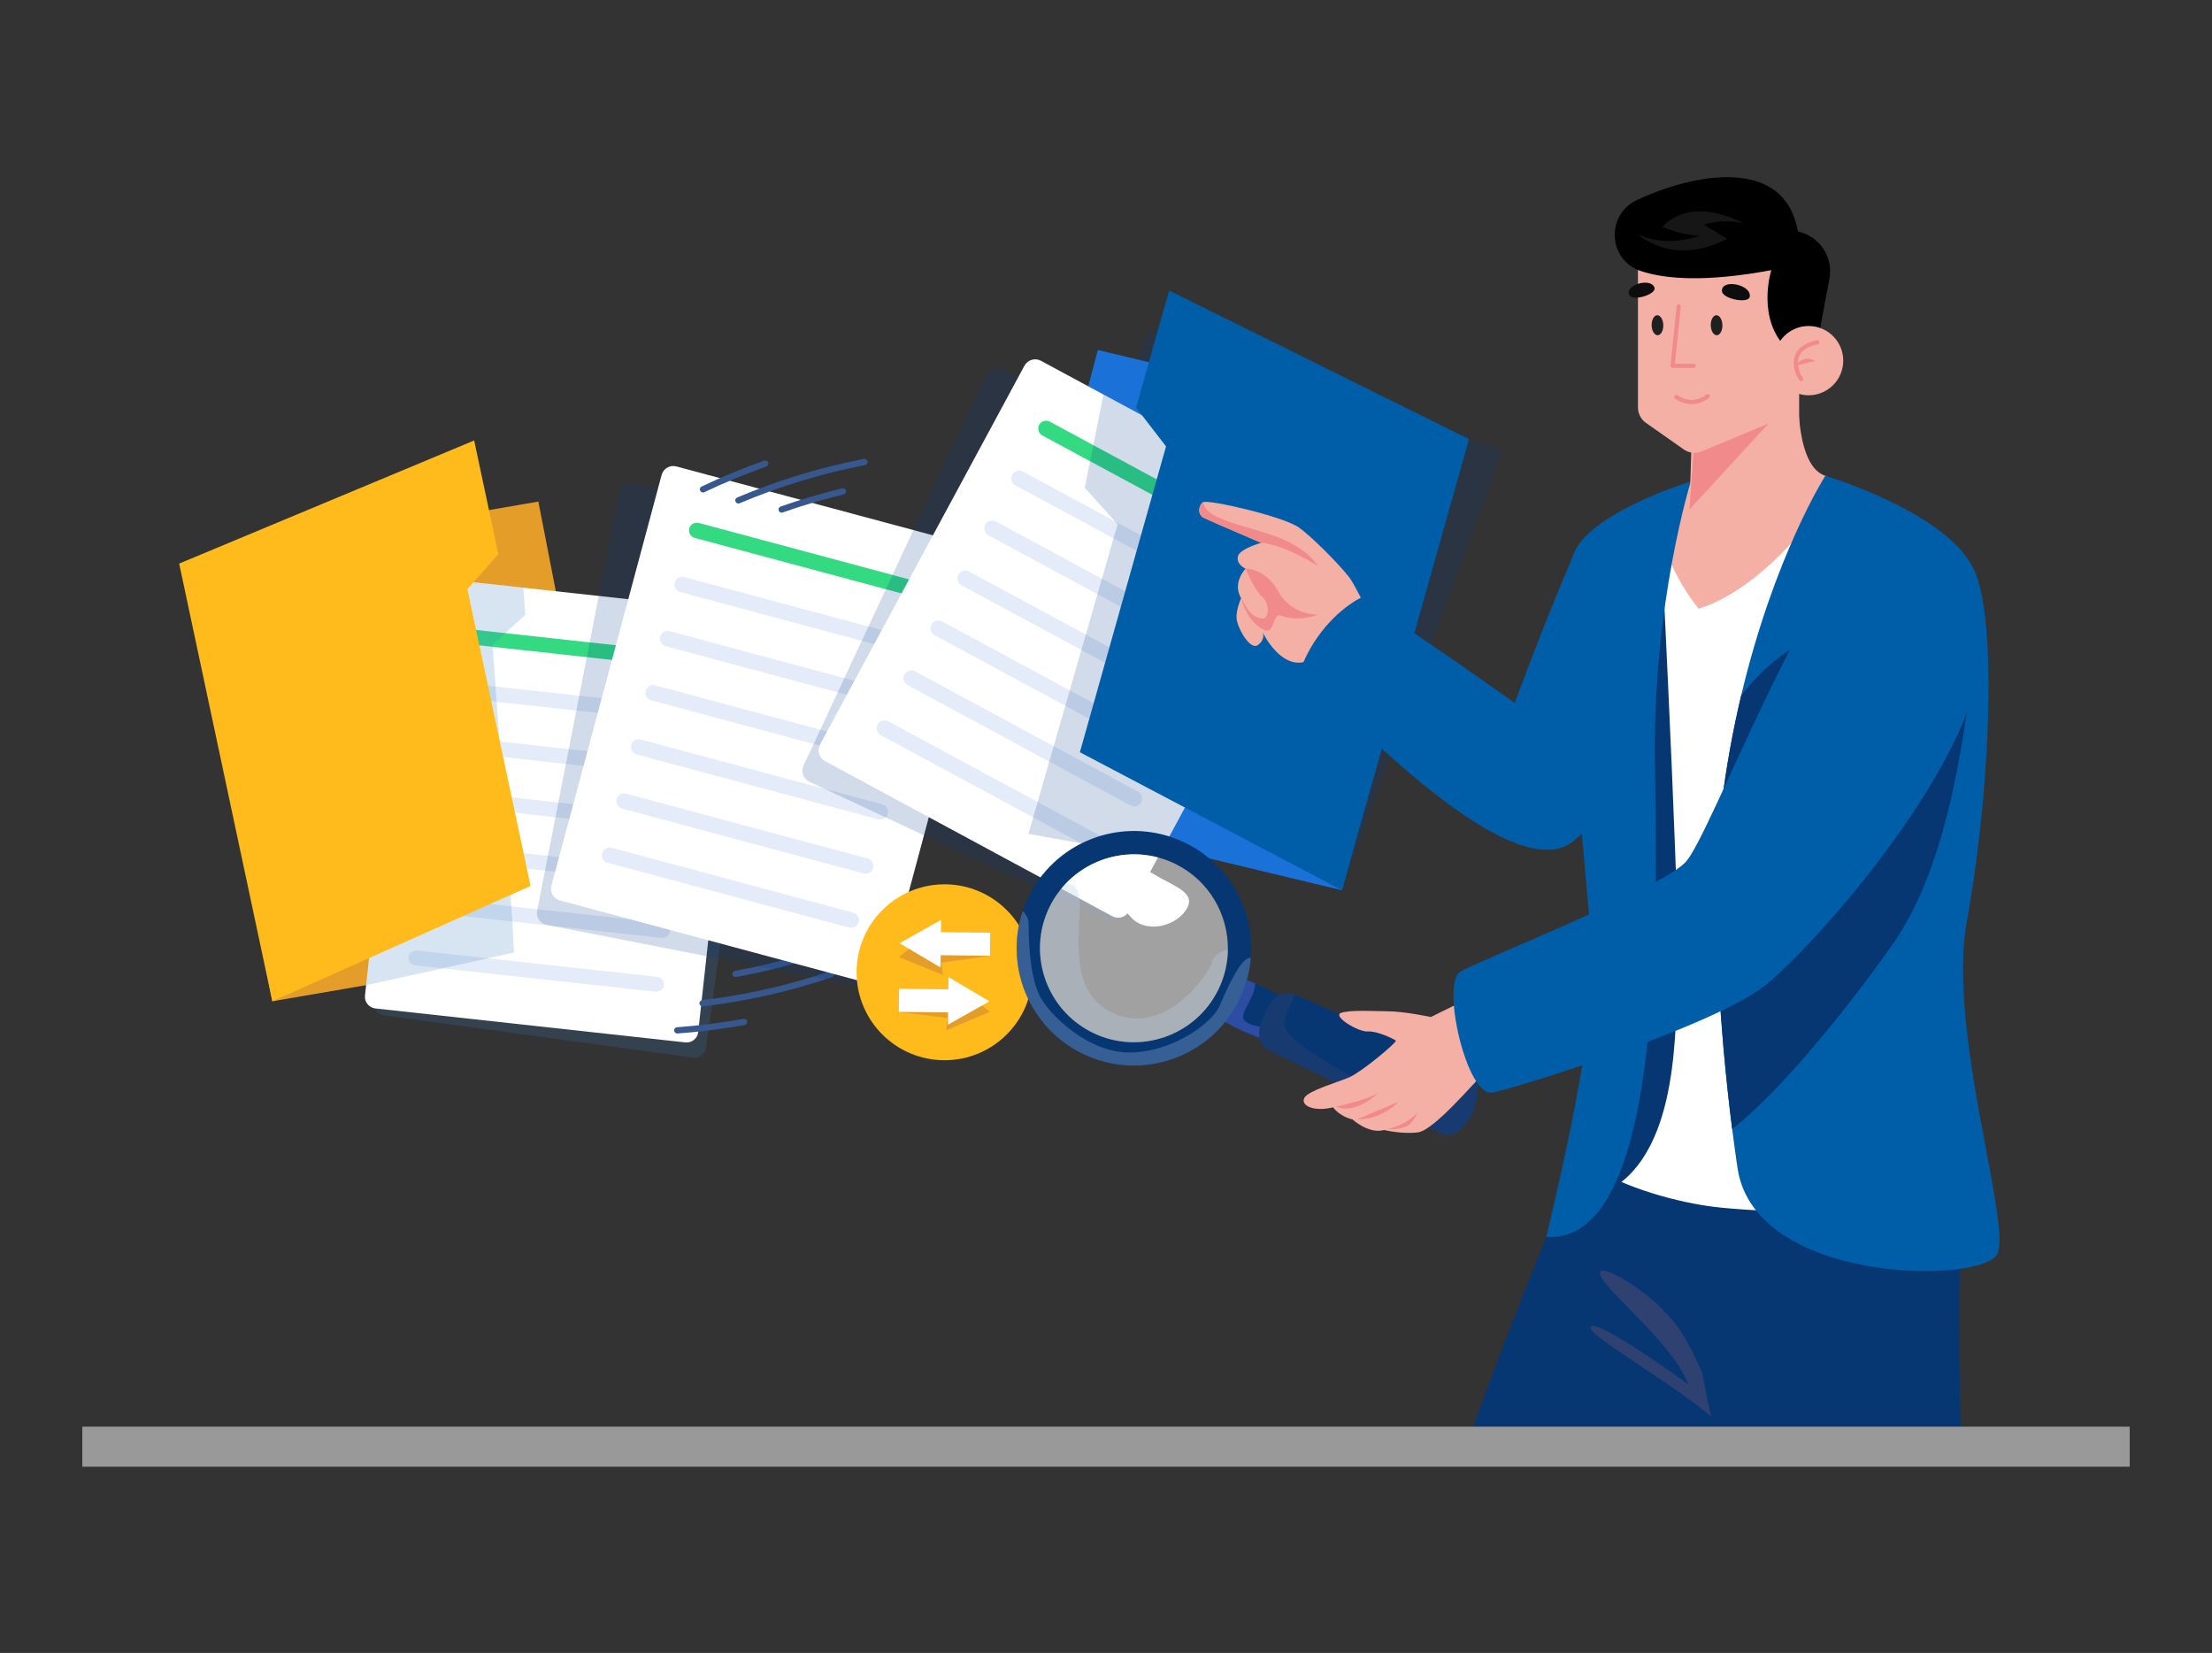 <?xml version="1.0" encoding="UTF-8"?>
<svg xmlns="http://www.w3.org/2000/svg" viewBox="0 0 3115.18 2327.606">
  <rect x="0" y="0" width="3115.18" height="2327.606" fill="#333333" stroke="none"/>
  <g isolation="isolate">
    <g id="_06" data-name="06">
      <g>
        <polygon points="1391.467 1084.157 1889.714 1253.356 2115.948 633.345 1617.475 464.153 1391.467 1084.157" fill="#003889" mix-blend-mode="multiply" opacity=".18" stroke-width="0"/>
        <polygon points="878.714 1324.787 383.535 1409.941 262.778 791.405 758.169 706.293 878.714 1324.787" fill="#e59d29" stroke-width="0"/>
        <path d="M994.337,1475.289l78.481-573.591c1.222-8.907-5.071-17.196-13.978-18.417l-293.852-40.217-141.462-19.355c-8.927-1.212-17.201,5.086-18.422,13.993l-75.574,552.199-2.922,21.387c-1.222,8.907,5.071,17.196,13.978,18.417l435.328,59.577c8.912,1.206,17.201-5.086,18.422-13.993Z" fill="#3a7ec1" mix-blend-mode="multiply" opacity=".2" stroke-width="0"/>
        <g>
          <path d="M965.249,1467.873l-436.77-47.873c-8.937-.982-15.449-9.099-14.467-18.036l2.347-21.458,60.727-554.028c.982-8.937,9.084-15.454,18.04-14.482l141.93,15.552,294.825,32.317c8.937.982,15.449,9.099,14.467,18.035l-63.059,575.491c-.982,8.937-9.099,15.449-18.04,14.482Z" fill="#fff" stroke-width="0"/>
          <path d="M964.922,1017.293l-338.53-37.102c-5.773-.633-9.979-5.874-9.346-11.647h0c.633-5.773,5.874-9.979,11.647-9.346l338.53,37.102c5.773.633,9.979,5.874,9.346,11.647h0c-.633,5.773-5.874,9.979-11.647,9.346Z" fill="#e4ecf9" stroke-width="0"/>
          <path d="M956.609,1093.137l-338.53-37.102c-5.773-.633-9.979-5.874-9.346-11.647h0c.633-5.773,5.874-9.979,11.647-9.346l338.53,37.102c5.773.633,9.979,5.874,9.346,11.647h0c-.633,5.773-5.874,9.979-11.647,9.346Z" fill="#e4ecf9" stroke-width="0"/>
          <path d="M948.297,1168.981l-338.53-37.102c-5.773-.633-9.979-5.874-9.346-11.647h0c.633-5.773,5.874-9.979,11.647-9.346l338.53,37.102c5.773.633,9.979,5.874,9.346,11.647h0c-.633,5.773-5.874,9.979-11.647,9.346Z" fill="#e4ecf9" stroke-width="0"/>
          <path d="M939.984,1244.826l-338.53-37.102c-5.773-.633-9.979-5.874-9.346-11.647h0c.633-5.773,5.874-9.979,11.647-9.346l338.53,37.102c5.773.633,9.979,5.874,9.346,11.647h0c-.633,5.773-5.874,9.979-11.647,9.346Z" fill="#e4ecf9" stroke-width="0"/>
          <path d="M931.672,1320.67l-338.53-37.102c-5.773-.633-9.979-5.874-9.346-11.647h0c.633-5.773,5.874-9.979,11.647-9.346l338.53,37.102c5.773.633,9.979,5.874,9.346,11.647h0c-.633,5.773-5.874,9.979-11.647,9.346Z" fill="#e4ecf9" stroke-width="0"/>
          <path d="M923.36,1396.514l-338.53-37.102c-5.773-.633-9.979-5.874-9.346-11.647h0c.633-5.773,5.874-9.979,11.647-9.346l338.53,37.102c5.773.633,9.979,5.874,9.346,11.647h0c-.633,5.773-5.874,9.979-11.647,9.346Z" fill="#e4ecf9" stroke-width="0"/>
          <path d="M973.234,941.449l-338.53-37.102c-5.773-.633-9.979-5.874-9.346-11.647h0c.633-5.773,5.874-9.979,11.647-9.346l338.53,37.102c5.773.633,9.979,5.874,9.346,11.647h0c-.633,5.773-5.874,9.979-11.647,9.346Z" fill="#33da82" stroke-width="0"/>
        </g>
        <path d="M723.831,1341.282l-57.506,12.741-64.132,14.227-86.569,18.977,61.462-560.748c.982-8.937,9.084-15.454,18.04-14.482l141.93,15.552,2.737,37.976-28.047,26.03-18.062,16.74.189,2.538,4.017,55.945,1.548,21.424,4.017,55.945,1.538,21.405,4.027,55.965,1.553,21.409,4.012,55.96,1.553,21.409,4.017,55.945,1.548,21.424,2.126,43.617Z" fill="#3a7ec1" mix-blend-mode="multiply" opacity=".2" stroke-width="0"/>
        <g>
          <path d="M953.742,1455.327c-2.269-.025-4.18-1.786-4.35-4.091-.18-2.432,1.647-4.549,4.079-4.728,31.265-2.305,62.787-6.287,93.689-11.834,2.403-.433,4.696,1.166,5.127,3.566.431,2.4-1.166,4.695-3.565,5.126-31.203,5.601-63.031,9.622-94.601,11.95-.127.009-.253.013-.378.011Z" fill="#36588e" stroke-width="0"/>
          <path d="M989.376,1417.152c-2.188-.024-4.069-1.669-4.331-3.899-.285-2.422,1.446-4.616,3.869-4.902,60.918-7.179,121.503-20.895,180.073-40.766,2.313-.783,4.816.453,5.601,2.762.783,2.309-.453,4.817-2.763,5.6-59.154,20.069-120.346,33.922-181.877,41.174-.192.023-.382.033-.57.03Z" fill="#36588e" stroke-width="0"/>
          <path d="M1035.872,1375.817c-2.077-.023-3.912-1.516-4.293-3.636-.431-2.4,1.166-4.695,3.565-5.126,29.258-5.253,58.624-12.151,87.285-20.502,2.34-.682,4.792.662,5.474,3.004.682,2.342-.663,4.793-3.004,5.475-28.959,8.437-58.632,15.407-88.194,20.715-.28.05-.559.073-.833.07Z" fill="#36588e" stroke-width="0"/>
        </g>
        <g>
          <path d="M407.793,1137.343c-4.775,6.802-16.381,15.039-23.479,14.586-11.076-.733-33.131-14.495-33.131-14.495l-.434-.119-2.836-.655-6.883-1.573c1.941-6.277,5.867-18.25,7.924-24.534.889.34,1.749.67,2.581.991.168.059.346.136.514.194,6.718,2.538,11.6,4.532,13.346,4.981,3.438.832,17.958-3.42,26.439-4.028,3.757-.268,6.339.189,6.299,2.077-.004,1.918-1.216,2.88-2.906,3.52-3.784,1.438-9.942,1.281-10.012,6.525-.059,5.908,7.161,3.321,15.193,3.358,2.258-.002,4.617.219,6.893.9,3.678,1.104,3.177,4.469.491,8.27Z" fill="#fdc8aa" stroke-width="0"/>
          <polygon points="667.763 620.259 701.82 780.239 658.272 829.743 747.223 1247.596 383.535 1409.941 252.334 793.619 667.763 620.259" fill="#ffbb1c" stroke-width="0"/>
        </g>
        <path d="M1337.503,768.725l-446.084-87.363c-9.13-1.788-18.062,4.219-19.85,13.349l-115.112,587.769c-1.788,9.13,4.219,18.062,13.348,19.85l446.084,87.363c9.13,1.788,18.062-4.219,19.85-13.348l115.112-587.768c1.788-9.13-4.219-18.062-13.349-19.85Z" fill="#003889" mix-blend-mode="multiply" opacity=".18" stroke-width="0"/>
        <g>
          <path d="M1227.457,1385.773l-439.013-117.859c-8.985-2.412-14.363-11.737-11.951-20.722l155.293-578.452c2.412-8.985,11.737-14.363,20.722-11.951l439.013,117.859c8.985,2.412,14.363,11.737,11.951,20.722l-155.293,578.452c-2.412,8.985-11.737,14.363-20.722,11.951Z" fill="#fff" stroke-width="0"/>
          <path d="M1298.218,925.038l-340.272-91.351c-5.803-1.558-9.276-7.58-7.718-13.383h0c1.558-5.803,7.58-9.276,13.383-7.718l340.272,91.351c5.803,1.558,9.276,7.58,7.718,13.383h0c-1.558,5.803-7.58,9.276-13.383,7.718Z" fill="#e4ecf9" stroke-width="0"/>
          <path d="M1277.752,1001.272l-340.272-91.351c-5.803-1.558-9.276-7.58-7.718-13.383h0c1.558-5.803,7.58-9.276,13.383-7.718l340.272,91.351c5.803,1.558,9.276,7.58,7.718,13.383h0c-1.558,5.803-7.58,9.276-13.383,7.718Z" fill="#e4ecf9" stroke-width="0"/>
          <path d="M1257.286,1077.507l-340.272-91.351c-5.803-1.558-9.276-7.58-7.718-13.383h0c1.558-5.803,7.58-9.276,13.383-7.718l340.272,91.351c5.803,1.558,9.276,7.58,7.718,13.383h0c-1.558,5.803-7.58,9.276-13.383,7.718Z" fill="#e4ecf9" stroke-width="0"/>
          <path d="M1236.82,1153.741l-340.272-91.351c-5.803-1.558-9.276-7.58-7.718-13.383h0c1.558-5.803,7.58-9.276,13.383-7.718l340.272,91.351c5.803,1.558,9.276,7.58,7.718,13.383h0c-1.558,5.803-7.58,9.276-13.383,7.718Z" fill="#e4ecf9" stroke-width="0"/>
          <path d="M1216.353,1229.976l-340.272-91.351c-5.803-1.558-9.276-7.58-7.718-13.383h0c1.558-5.803,7.58-9.276,13.383-7.718l340.272,91.351c5.803,1.558,9.276,7.58,7.718,13.383h0c-1.558,5.803-7.58,9.276-13.383,7.718Z" fill="#e4ecf9" stroke-width="0"/>
          <path d="M1195.887,1306.21l-340.272-91.351c-5.803-1.558-9.276-7.58-7.718-13.383h0c1.558-5.803,7.58-9.276,13.383-7.718l340.272,91.351c5.803,1.558,9.276,7.58,7.718,13.383h0c-1.558,5.803-7.58,9.276-13.383,7.718Z" fill="#e4ecf9" stroke-width="0"/>
          <path d="M1318.684,848.803l-340.272-91.35c-5.803-1.558-9.276-7.58-7.718-13.383h0c1.558-5.803,7.58-9.276,13.383-7.718l340.272,91.351c5.803,1.558,9.276,7.58,7.718,13.383h0c-1.558,5.803-7.58,9.276-13.383,7.718Z" fill="#33da82" stroke-width="0"/>
        </g>
        <polygon points="1378.168 1130.995 1889.884 1253.574 2058.037 615.357 1546.097 492.808 1378.168 1130.995" fill="#1a71d8" stroke-width="0"/>
        <path d="M1827.776,715.09l-326.251-152.321-90.699-42.342c-8.524-3.982-18.761-.254-22.759,8.273l-256.478,549.381c-3.982,8.524-.251,18.777,8.274,22.759l416.947,194.647c8.54,3.979,18.78.267,22.759-8.273l36.672-78.542,219.809-470.823c3.979-8.54.267-18.78-8.273-22.759Z" fill="#003889" mix-blend-mode="multiply" opacity=".18" stroke-width="0"/>
        <g>
          <path d="M1877.816,749.793l-246.816,457.244-41.177,76.277c-4.469,8.295-14.907,11.405-23.201,6.936l-404.923-218.565c-8.279-4.471-11.407-14.923-6.936-23.201l287.992-533.537c4.487-8.28,14.923-11.407,23.201-6.936l88.083,47.545,316.841,171.036c8.295,4.469,11.405,14.907,6.936,23.201Z" fill="#fff" stroke-width="0"/>
          <path d="M1743.873,852.942l-313.848-169.41c-5.352-2.889-7.367-9.632-4.478-14.984h0c2.889-5.352,9.632-7.368,14.984-4.478l313.848,169.41c5.352,2.889,7.367,9.632,4.478,14.984h0c-2.889,5.352-9.632,7.368-14.984,4.478Z" fill="#e4ecf9" stroke-width="0"/>
          <path d="M1705.918,923.256l-313.848-169.41c-5.352-2.889-7.367-9.632-4.478-14.984h0c2.889-5.352,9.632-7.367,14.984-4.478l313.848,169.41c5.352,2.889,7.367,9.632,4.478,14.984h0c-2.889,5.352-9.632,7.367-14.984,4.478Z" fill="#e4ecf9" stroke-width="0"/>
          <path d="M1667.964,993.571l-313.848-169.41c-5.352-2.889-7.367-9.632-4.478-14.984h0c2.889-5.352,9.632-7.368,14.984-4.478l313.848,169.41c5.352,2.889,7.367,9.632,4.478,14.984h0c-2.889,5.352-9.632,7.367-14.984,4.478Z" fill="#e4ecf9" stroke-width="0"/>
          <path d="M1630.009,1063.885l-313.848-169.41c-5.352-2.889-7.367-9.632-4.478-14.984h0c2.889-5.352,9.632-7.367,14.984-4.478l313.848,169.41c5.352,2.889,7.367,9.632,4.478,14.984h0c-2.889,5.352-9.632,7.368-14.984,4.478Z" fill="#e4ecf9" stroke-width="0"/>
          <path d="M1592.055,1134.199l-313.848-169.41c-5.352-2.889-7.367-9.632-4.478-14.984h0c2.889-5.352,9.632-7.367,14.984-4.478l313.848,169.41c5.352,2.889,7.367,9.632,4.478,14.984h0c-2.889,5.352-9.632,7.367-14.984,4.478Z" fill="#e4ecf9" stroke-width="0"/>
          <path d="M1554.1,1204.514l-313.848-169.41c-5.352-2.889-7.367-9.632-4.478-14.984h0c2.889-5.352,9.632-7.367,14.984-4.478l313.848,169.41c5.352,2.889,7.368,9.632,4.478,14.984h0c-2.889,5.352-9.632,7.368-14.984,4.478Z" fill="#e4ecf9" stroke-width="0"/>
          <path d="M1781.828,782.627l-313.848-169.41c-5.352-2.889-7.367-9.632-4.478-14.984h0c2.889-5.352,9.632-7.367,14.984-4.478l313.848,169.41c5.352,2.889,7.367,9.632,4.478,14.984h0c-2.889,5.352-9.632,7.367-14.984,4.478Z" fill="#33da82" stroke-width="0"/>
        </g>
        <path d="M1877.816,749.793l-246.816,457.244-60.678-10.903-47.605-8.566-74.35-13.363,6.674-23.168,6.257-21.747,16.367-56.829,6.257-21.747,16.382-56.847,6.257-21.747,16.365-56.845,6.256-21.747,16.367-56.828,6.271-21.765,16.367-56.828,5.738-19.946-3.658-4.065-42.557-47.232,7.499-37.363,4.536-22.676,14.293-71.268,316.841,171.036c8.295,4.469,11.405,14.907,6.936,23.201Z" fill="#003889" mix-blend-mode="multiply" opacity=".18" stroke-width="0"/>
        <polygon points="1646.412 409.029 1599.97 573.909 1642.122 628.597 1520.82 1059.244 1889.884 1253.574 2068.801 618.379 1646.412 409.029" fill="#005ea8" stroke-width="0"/>
        <g>
          <path d="M989.99,693.487c-1.633-.018-3.192-.944-3.941-2.517-1.049-2.202-.115-4.837,2.087-5.885,28.574-13.611,58.216-25.88,88.102-36.469,2.293-.815,4.822.388,5.636,2.687.815,2.299-.389,4.822-2.687,5.637-29.599,10.487-58.955,22.639-87.254,36.118-.628.299-1.292.437-1.944.43Z" fill="#36588e" stroke-width="0"/>
          <path d="M1039.852,709.004c-1.703-.019-3.313-1.026-4.02-2.694-.952-2.245.098-4.837,2.343-5.788,57.045-24.173,117.067-42.443,178.398-54.304,2.394-.463,4.711,1.103,5.173,3.497.463,2.394-1.102,4.711-3.497,5.173-60.724,11.743-120.151,29.833-176.628,53.765-.578.245-1.179.357-1.769.351Z" fill="#36588e" stroke-width="0"/>
          <path d="M1100.713,721.889c-1.8-.02-3.478-1.147-4.113-2.942-.815-2.299.389-4.822,2.687-5.637,28.311-10.029,57.541-18.67,86.878-25.681,2.366-.568,4.754.896,5.322,3.268.567,2.372-.896,4.754-3.268,5.321-29.036,6.939-57.964,15.491-85.982,25.416-.504.178-1.018.26-1.523.254Z" fill="#36588e" stroke-width="0"/>
        </g>
        <g>
          <circle cx="1330.183" cy="1369.101" r="123.858" fill="#ffbb1c" stroke-width="0"/>
          <polygon points="1394.32 1424.788 1340.927 1384.269 1338.762 1401.419 1269.91 1392.729 1265.845 1424.927 1334.698 1433.618 1332.533 1450.768 1394.32 1424.788" fill="#e59d29" stroke-width="0"/>
          <polygon points="1393.462 1409.999 1335.786 1375.851 1335.596 1393.137 1266.202 1392.377 1265.846 1424.829 1335.241 1425.589 1335.051 1442.874 1393.462 1409.999" fill="#fff" stroke-width="0"/>
          <polygon points="1265.703 1347.735 1318.462 1306.394 1320.893 1323.509 1389.602 1313.752 1394.164 1345.884 1325.455 1355.64 1327.885 1372.755 1265.703 1347.735" fill="#e59d29" stroke-width="0"/>
          <polygon points="1266.905 1328.203 1325.315 1295.327 1325.126 1312.612 1394.52 1313.372 1394.165 1345.825 1324.771 1345.064 1324.581 1362.35 1266.905 1328.203" fill="#fff" stroke-width="0"/>
        </g>
      </g>
      <g>
        <g>
          <g>
            <path d="M1783.371,1392.081c12.663,6.235,22.516,12.002,21.737,13.495-1.317,2.561-9.612,27.414-17.364,43.314-3.772,7.721-7.405,13.341-10.047,13.267-6.889-.194-55.41-21.366-67.132-33.699-1.334-1.407-2.191-2.68-2.459-3.814-.151-.599-.123-1.161.09-1.665,2.274-5.396,17.007-44.704,24.958-48.971.157-.087.309-.161.467-.215.257-.088.566-.151.942-.181,4.64-.313,18.11,4.607,32.06,10.699.417.187.841.362,1.259.549,5.271,2.329,10.584,4.809,15.486,7.22Z" fill="#063773" stroke-width="0"/>
            <path d="M1767.884,1384.861c-.807,7.034-2.741,14.256-6.094,20.785-11.262,21.876-16.877,29.535-2.322,36.103,9.655,4.355,21.542,3.77,28.276,7.142-3.772,7.721-7.405,13.341-10.047,13.267-6.889-.194-55.41-21.366-67.132-33.699-1.334-1.407-2.191-2.68-2.459-3.814,8.411-18.092,16.998-36.377,25.049-50.636.157-.087.309-.161.467-.215.257-.088.566-.151.942-.181,4.64-.313,18.11,4.607,32.06,10.699.417.187.841.362,1.259.549Z" fill="#2c4da2" stroke-width="0"/>
            <path d="M1483.815,1214.948c-.075.071-.16.142-.234.223-14.078,13.259-26.057,29.243-35.036,47.651-.744,1.512-1.458,3.034-2.139,4.558-2.287,5.064-4.295,10.177-6.032,15.327-.022.072-.056.155-.078.227-12.774,38.025-10.867,78.257,3.309,113.71,9.055,22.654,23.121,43.359,41.566,60.278,5.74,5.29,11.896,10.195,18.468,14.672,4.197,2.87,8.554,5.556,13.082,8.059,1.807,1.011,3.646,1.993,5.517,2.933.73.372,1.47.743,2.21,1.105,35.777,17.475,74.779,20.845,110.71,12.278,34.926-8.331,66.94-27.939,90.242-56.854,7.638-9.461,14.343-19.922,19.906-31.317,4.467-9.153,8.013-18.494,10.667-27.941,2.881-10.253,4.725-20.614,5.579-30.978,2.096-25.526-1.834-50.98-11.1-74.389-14.629-36.941-42.536-68.751-81.039-87.551-63.441-30.997-137.02-17.64-185.598,28.007ZM1655.025,1216.405c47.501,23.212,74.909,71.284,74.194,120.943-.25,18.891-4.574,37.994-13.388,56.053-16.686,34.163-46.242,57.931-79.99,68.319-31.022,9.57-65.589,7.827-96.996-7.513-7.631-3.723-14.736-8.099-21.297-13.014-4.732-3.538-9.186-7.372-13.333-11.457-6.555-6.444-12.367-13.505-17.367-21.045-5-7.52-9.197-15.509-12.554-23.832-8.992-22.257-11.943-46.896-7.93-71.179.928-5.638,2.229-11.246,3.925-16.814,1.459-4.793,3.197-9.558,5.247-14.253.782-1.802,1.607-3.603,2.482-5.392,5.924-12.125,13.48-22.94,22.261-32.311,4.828-5.158,10.031-9.881,15.546-14.149,5.896-4.56,12.154-8.602,18.68-12.075,36.212-19.33,80.898-21.638,120.521-2.281Z" fill="#063773" stroke-width="0"/>
            <path d="M1500.279,1244.913c-8.782,9.366-16.336,20.186-22.259,32.312-32.029,65.565-4.737,144.958,60.828,176.987,65.565,32.03,144.952,4.751,176.981-60.814,8.821-18.056,13.141-37.161,13.396-56.049.71-49.658-26.695-97.736-74.204-120.945-53.439-26.106-116.069-12.809-154.741,28.509Z" fill="#fff" opacity=".54" stroke-width="0"/>
            <path d="M2057.176,1510.491c13.473,7.338,21.975,12.74,22.742,14.972,2.938,8.584-1.274,32.244-7.766,45.061-5.143,10.158-21.819,31.41-37.311,27.128-15.491-4.281-235.143-112.784-251.063-120.561-5.386-2.631-17.463-16.09-4.942-43.94,11.498-25.622,20.888-39.292,43.639-32.615,1.98.589,4.067,1.329,6.261,2.221,22.212,9.06,170.805,76.292,228.44,107.734Z" fill="#063773" stroke-width="0"/>
            <path d="M1591.433,1290.101c-3.835-4.72-25.988-25.113-20.802-35.907,5.968-12.422,24.709-41.61,53.711-23.608,29.002,18.002,62.314,26.059,45.814,50.864-16.5,24.806-58.871,33.085-78.722,8.651Z" fill="#fff" mix-blend-mode="overlay" stroke-width="0"/>
            <path d="M1761.55,1348.884c-1.632,19.925-6.936,39.863-16.243,58.915-40.033,81.95-138.911,115.926-220.861,75.892-75.343-36.806-110.15-123.354-84.153-200.756,4.503,4.139,8.007,10.452,8.146,16.189.346,13.858-.008,70.658,15.253,102.22,12.748,26.365,70.006,83.818,132.041,80.661,63.475-3.23,113.052-45.296,121.463-64.735,8.399-19.446,30.328-71.063,44.352-68.386Z" fill="#99b1da" opacity=".33" stroke-width="0"/>
            <path d="M1729.225,1337.349c-.255,18.888-4.575,37.993-13.396,56.049-32.029,65.565-111.416,92.844-176.981,60.814-65.565-32.029-92.857-111.423-60.828-176.987,5.924-12.126,13.477-22.946,22.259-32.312,11.704-1.858,22.073,4.062,20.183,41.099-2.738,53.91-9.031,123.338,58.225,144.674,67.249,21.349,124.763-59.883,128.079-76.093,1.807-8.813,11.756-14.814,22.458-17.244Z" fill="#bacfe8" opacity=".33" stroke-width="0"/>
            <path d="M2057.176,1510.491c13.473,7.338,21.975,12.74,22.742,14.972,2.938,8.584-1.274,32.244-7.766,45.061-5.143,10.158-21.819,31.41-37.311,27.128-15.491-4.281-235.143-112.784-251.063-120.561-5.386-2.631-17.463-16.09-4.942-43.94,11.498-25.622,20.888-39.292,43.639-32.615.151,7.698-13.191,25.567-13.646,42.198-.986,35.995,203.179,125.671,215.526,128.416,12.361,2.752,34.838-41.039,32.737-54.669-.289-1.932-.267-3.96.083-5.99Z" fill="#2f4171" opacity=".44" stroke-width="0"/>
          </g>
          <path d="M2054.38,1412.713l-39.238,19.37s-37.613-8.025-61.551-8.058c-17.006-.024-52.012-2.311-64.863,2.246-12.851,4.556,24.057,27.117,37.447,26.17,13.39-.947,37.516,10.884,39.591,12.958,2.075,2.074-48.138,44.01-65.263,51.46-17.125,7.45-57.241,18.533-63.355,28.8-6.114,10.267,11.302,20.51,40.282,13.65,0,0,8.329,12.419,27.252,17.003,0,0,23.158,21.1,44.585,14.88,0,0,25.653,6.353,48.131,3.231,22.479-3.122,80.39-72.327,90.294-80.853,9.904-8.526,37.446-25.013,37.446-25.013,0,0-52.859-70.236-70.759-75.845Z" fill="#f5b0a6" stroke-width="0"/>
          <path d="M1881.813,1558.19s42.773-8.791,60.05-19.844c0,0-32.286,32.301-60.05,19.844Z" fill="#f18a8b" stroke-width="0"/>
          <path d="M1911.845,1575.746s11.898,2.263,29.743-5.389c17.845-7.653,27.757-18.703,27.757-18.703l-57.5,24.092Z" fill="#f18a8b" stroke-width="0"/>
          <path d="M1953.49,1590.184s13.03-2.836,24.926-9.637c11.896-6.801,17.56-13.602,17.56-13.602,0,0-4.813,13.882-15.009,18.983-10.197,5.101-27.477,4.256-27.477,4.256Z" fill="#f18a8b" stroke-width="0"/>
        </g>
        <g>
          <g>
            <path d="M1772.82,907.191s9.16-6.543,5.474-16.723c0,0,7.377,15.611,19.932,27.952,10.475,10.286,24.546,18.3,40.935,13.068,0,0,28.77-18.298,42.323-30.84,20.647-19.107,40.507-47.773,40.507-47.773,0,0-14.771-30.905-22.06-40.181-17.249-21.954-54.808-58.642-70.523-69.81-22.369-15.896-127.916-39.865-134.858-35.77-6.932,4.089-8.179,17.817.528,22.026,8.723,4.212,81.071,35.287,81.071,35.287,0,0-30.671,8.219-32.9,19.407-2.23,11.188,10.927,16.962,10.927,16.962,0,0-19.269,19.639-6.313,41.603,0,0-8.885,19.264-5.762,32.49,3.122,13.225,20.058,43.271,30.719,32.303Z" fill="#f5b0a6" stroke-width="0"/>
            <path d="M1695.079,729.139c8.723,4.212,81.071,35.287,81.071,35.287,33.955,2.728,79.542,32.35,79.542,32.35,0,0-12.192-23.106-54.915-39.825-42.717-16.709-104.446-24.794-106.226-49.837-6.932,4.089-8.179,17.817.528,22.026Z" fill="#f18a8b" stroke-width="0"/>
            <path d="M1747.87,842.396c13.426,25.625,21.742,27.457,30.117,28.578,8.374,1.121,11.38-19.935-.21-30.178-11.591-10.243-23.599-40.008-23.599-40.008,0,0,28.08-.99,46.448,32.497,18.368,33.487,55.913,32.24,55.913,32.24,0,0-28.226,10.96-52.933,1.284-11.366-4.451-8.177,26.732-22.761,20.304-25.352-11.173-32.975-44.718-32.975-44.718Z" fill="#f18a8b" stroke-width="0"/>
          </g>
          <g>
            <g>
              <g>
                <path d="M2572.492,1751.407s-73.505,132.229-142.488,262.914h-357.238c63.418-178.251,166.43-422.227,166.43-422.227,34.664-73.414,145.367-62.574,231.473-15.58,75.611,41.274,132.265,110.421,101.823,174.892Z" fill="#063773" stroke-width="0"/>
                <path d="M2423.713,2007.327c-2.114-2.114-14.528-59.671-51.363-124.129-32.058-56.098-109.465-100.133-117.963-93.296-14.604,11.751,100.888,97.514,123.247,159.445,0,0-128.558-93.521-137.497-81.192-8.355,11.521,133.004,88.668,183.576,139.171Z" fill="#2f4171" stroke-width="0"/>
              </g>
              <path d="M2442.904,945.021c-30.017,138.28-123.419,148.494-226.049,238.434-76.849,67.352-288.695-139.034-384.413-243.148,19.951-51.88,57.97-85.238,83.911-98.577,103.838,67.07,216.804,148.19,216.804,148.19,0,0,41.616-113.335,80.898-204.019,37.804-87.273,263.828-2.054,228.849,159.12Z" fill="#005ea8" stroke-width="0"/>
              <path d="M2762.065,2014.321h-347.841c-30.461-129.542-44.143-254.126-25.113-358.309,5.602-30.66,37.951-58.842,81.558-79.497,105.019-49.745,275.335-55.846,294.419,52.16,0,0-10.913,207.777-3.023,385.647Z" fill="#063773" stroke-width="0"/>
              <g>
                <g>
                  <path d="M2501.791,647.721s157.722,46.919,241.951,122.281c84.227,75.362,37.203,319.563,8.388,499.103-22.02,137.203,3.7,286.343,12.811,347.312,3.502,23.428-9.763,45.944-31.916,54.336-41.041,15.551-128.259,47.184-308.813,29.816-46.844-4.508-122.789-22.14-179.818-55.683-14.764-8.683-22.201-25.795-18.285-42.47,14.692-62.571,30.966-228.35,30.966-327.493,0-121.909-65.923-401.001-28.974-474.518,45.639-90.801,273.69-152.684,273.69-152.684Z" fill="#fff" stroke-width="0"/>
                  <path d="M2533.525,516.445s-12.351,137.883,37.101,153.486c29.491,9.305-75.848,156.132-178.542,187.209,0,0-74.482-90.731-40.324-141.302,34.158-50.57,61.204-55.026,48.973-122.554-10.662-58.862-17.027-91.506-17.027-91.506l149.82,14.667Z" fill="#f5b0a6" stroke-width="0"/>
                  <path d="M2341.397,801.616s27.499,546.242,21.445,597.661c-6.054,51.419,3.939,248.81-120.748,286.788,0,0,55.727-284.957,47.841-456.15-7.888-171.193,51.462-428.3,51.462-428.3Z" fill="#063773" fill-rule="evenodd" stroke-width="0"/>
                </g>
                <path d="M2381.227,677.974s-53.642,171.056-50.661,394.04c2.981,222.986,12.03,680.391-152.994,669.772,0,0,69.553-280.993,65.311-383.076-4.241-102.083-54.272-519.747-26.028-580.965,26.858-58.215,164.372-99.771,164.372-99.771Z" fill="#005ea8" stroke-width="0"/>
                <g>
                  <path d="M2812.791,1765.669c-20.572,42.951-341.328,43.216-365.779-120.645-2.579-17.268-5.123-35.733-7.575-55.096-4.547-35.86-8.772-74.805-12.295-114.981-10.107-115.222-14.424-240.507-3.868-332.153.15-1.255.288-2.487.438-3.695,7.034-58.239,17.015-111.758,28.503-160.154,46.727-196.854,118.411-309.014,118.411-309.014,0,0,176.662,52.667,210.864,135.726,34.191,83.047,17.291,335.56-11.351,490.211-28.641,154.651,63.235,426.839,42.652,469.801Z" fill="#005ea8" stroke-width="0"/>
                  <path d="M2784.494,895.68c-17.797,135.852-38.22,318.857-119.194,434.218-47.049,67.034-147.122,197.913-225.864,260.031-4.547-35.86-8.772-74.805-12.295-114.981-10.107-115.222-14.424-240.507-3.868-332.153.15-1.255.288-2.487.438-3.695,7.034-58.239,17.015-111.758,28.503-160.154,115.165-145.384,211.117-57.018,277.598-201.965,18.051,14.942,32.659,31.635,40.154,49.835,6.861,16.657,11.569,40.43,14.528,68.864Z" fill="#063773" stroke-width="0"/>
                </g>
              </g>
            </g>
            <g>
              <g>
                <g>
                  <g>
                    <path d="M2385.208,526.329l-5.896,191.088s5.105,17.823,54.785,21.649c41.786,3.219,99.655-33.48,99.655-33.48v-197.133l-148.543,17.877Z" fill="#f5b0a6" stroke-width="0"/>
                    <polygon points="2379.311 717.416 2501.049 585.22 2385.208 633.573 2379.311 717.416" fill="#f18a8b" stroke-width="0"/>
                    <g>
                      <path d="M2306.751,378.069v195.674c0,8.588,4.178,16.713,11.219,21.665l53.154,37.37c7.429,5.262,17.1,6.345,25.455,2.785l98.882-41.239c9.827-4.101,16.326-13.772,16.326-24.527v-191.728h-205.036Z" fill="#f5b0a6" stroke-width="0"/>
                      <path d="M2385.208,518.129h-29.692c-.837,0-1.636-.355-2.197-.977-.561-.622-.832-1.452-.746-2.285l8.624-83.638c.167-1.625,1.616-2.808,3.246-2.639,1.625.168,2.807,1.621,2.64,3.246l-8.288,80.376h26.414c1.634,0,2.958,1.324,2.958,2.958s-1.324,2.958-2.958,2.958Z" fill="#f18a8b" stroke-width="0"/>
                      <path d="M2517.976,492.428c-45.605-42.851-23.454-111.995-23.454-111.995-91.197,16.914-148.22,13.028-183.86,1.185-46.177-15.345-49.463-79.334-5.392-99.962,79.049-37,208.177-62.957,226.695,44.311h0c30.455,6.404,50.201,35.981,44.439,66.562l-13.323,70.717-45.106,29.182Z" fill="#000" stroke-width="0"/>
                      <circle cx="2547.095" cy="507.84" r="48.766" transform="translate(1296.991 2784.424) rotate(-72.504)" fill="#f5b0a6" stroke-width="0"/>
                      <path d="M2424.952,409.642c.204,11.222,37.321,18.548,39.209,8.298,3.133-17.013-39.534-26.073-39.209-8.298Z" fill="#0d0d0d" stroke-width="0"/>
                      <path d="M2294.754,415.821c5.147,8.958,38.333-1.61,35.304-10.715-5.026-15.112-43.455-3.476-35.304,10.715Z" fill="#0d0d0d" stroke-width="0"/>
                    </g>
                  </g>
                  <path d="M2409.292,458.163c.181,7.775,3.997,13.993,8.526,13.888,4.528-.105,8.053-6.494,7.873-14.268-.18-7.775-3.997-13.993-8.525-13.887-4.528.105-8.053,6.492-7.873,14.267Z" fill="#202020" stroke-width="0"/>
                  <path d="M2326.039,458.163c.181,7.775,3.997,13.993,8.526,13.888,4.528-.105,8.053-6.494,7.873-14.268-.18-7.775-3.997-13.993-8.526-13.887-4.528.105-8.053,6.492-7.873,14.267Z" fill="#202020" stroke-width="0"/>
                </g>
                <path d="M2382.258,569.005c-6.86,0-14.736-1.925-23.12-7.55-1.357-.91-1.719-2.748-.808-4.105.911-1.357,2.749-1.718,4.105-.809,22.657,15.202,40.662-.845,40.842-1.009,1.206-1.102,3.077-1.019,4.179.187,1.102,1.206,1.019,3.077-.187,4.18-.145.133-10.206,9.105-25.01,9.105Z" fill="#f18a8b" stroke-width="0"/>
              </g>
              <g>
                <path d="M2536.606,536.834c-.878,0-1.748-.39-2.332-1.135-4.108-5.252-6.752-12.134-7.858-20.455-1.7-12.788,3.488-23.124,15.001-29.89,8.368-4.918,17.104-6.158,17.472-6.209,1.625-.221,3.112.911,3.333,2.529.222,1.617-.909,3.108-2.526,3.332h0c-1.256.175-30.722,4.583-27.417,29.458.965,7.262,3.204,13.179,6.654,17.589,1.006,1.287.779,3.146-.507,4.153-.541.423-1.184.628-1.821.628Z" fill="#f18a8b" stroke-width="0"/>
                <path d="M2556.253,508.202s-15.794-10.306-26.905,6.652l26.905-6.652Z" fill="#f18a8b" stroke-width="0"/>
              </g>
              <path d="M2455.338,314.513s-70.105-41.006-114.244,4.984c0,0,29.248,12.546,52.934,12.167,0,0-46.293,18.847-88.221-2.376,0,0,49.489,47.364,126.391,6.984l-32.598-19.948s27.044-9.214,55.737-1.81Z" fill="#414141" opacity=".35" stroke-width="0"/>
            </g>
          </g>
          <path d="M2785.974,947.793c-26.59,147.356-215.047,367.172-295.69,436.365-70.691,60.653-373.087,153.41-388.488,154.219-35.764,7.609-72.941-153.488-45.158-170.114,27.785-16.628,283.909-117.279,317.608-154.735,33.698-37.457,157.253-370.241,245.022-446.234,87.767-75.991,196.72,14.162,166.706,180.498Z" fill="#005ea8" stroke-width="0"/>
        </g>
      </g>
      <rect x="115.921" y="2008.937" width="2883.338" height="56.405" fill="#999" stroke-width="0"/>
    </g>
  </g>
</svg>